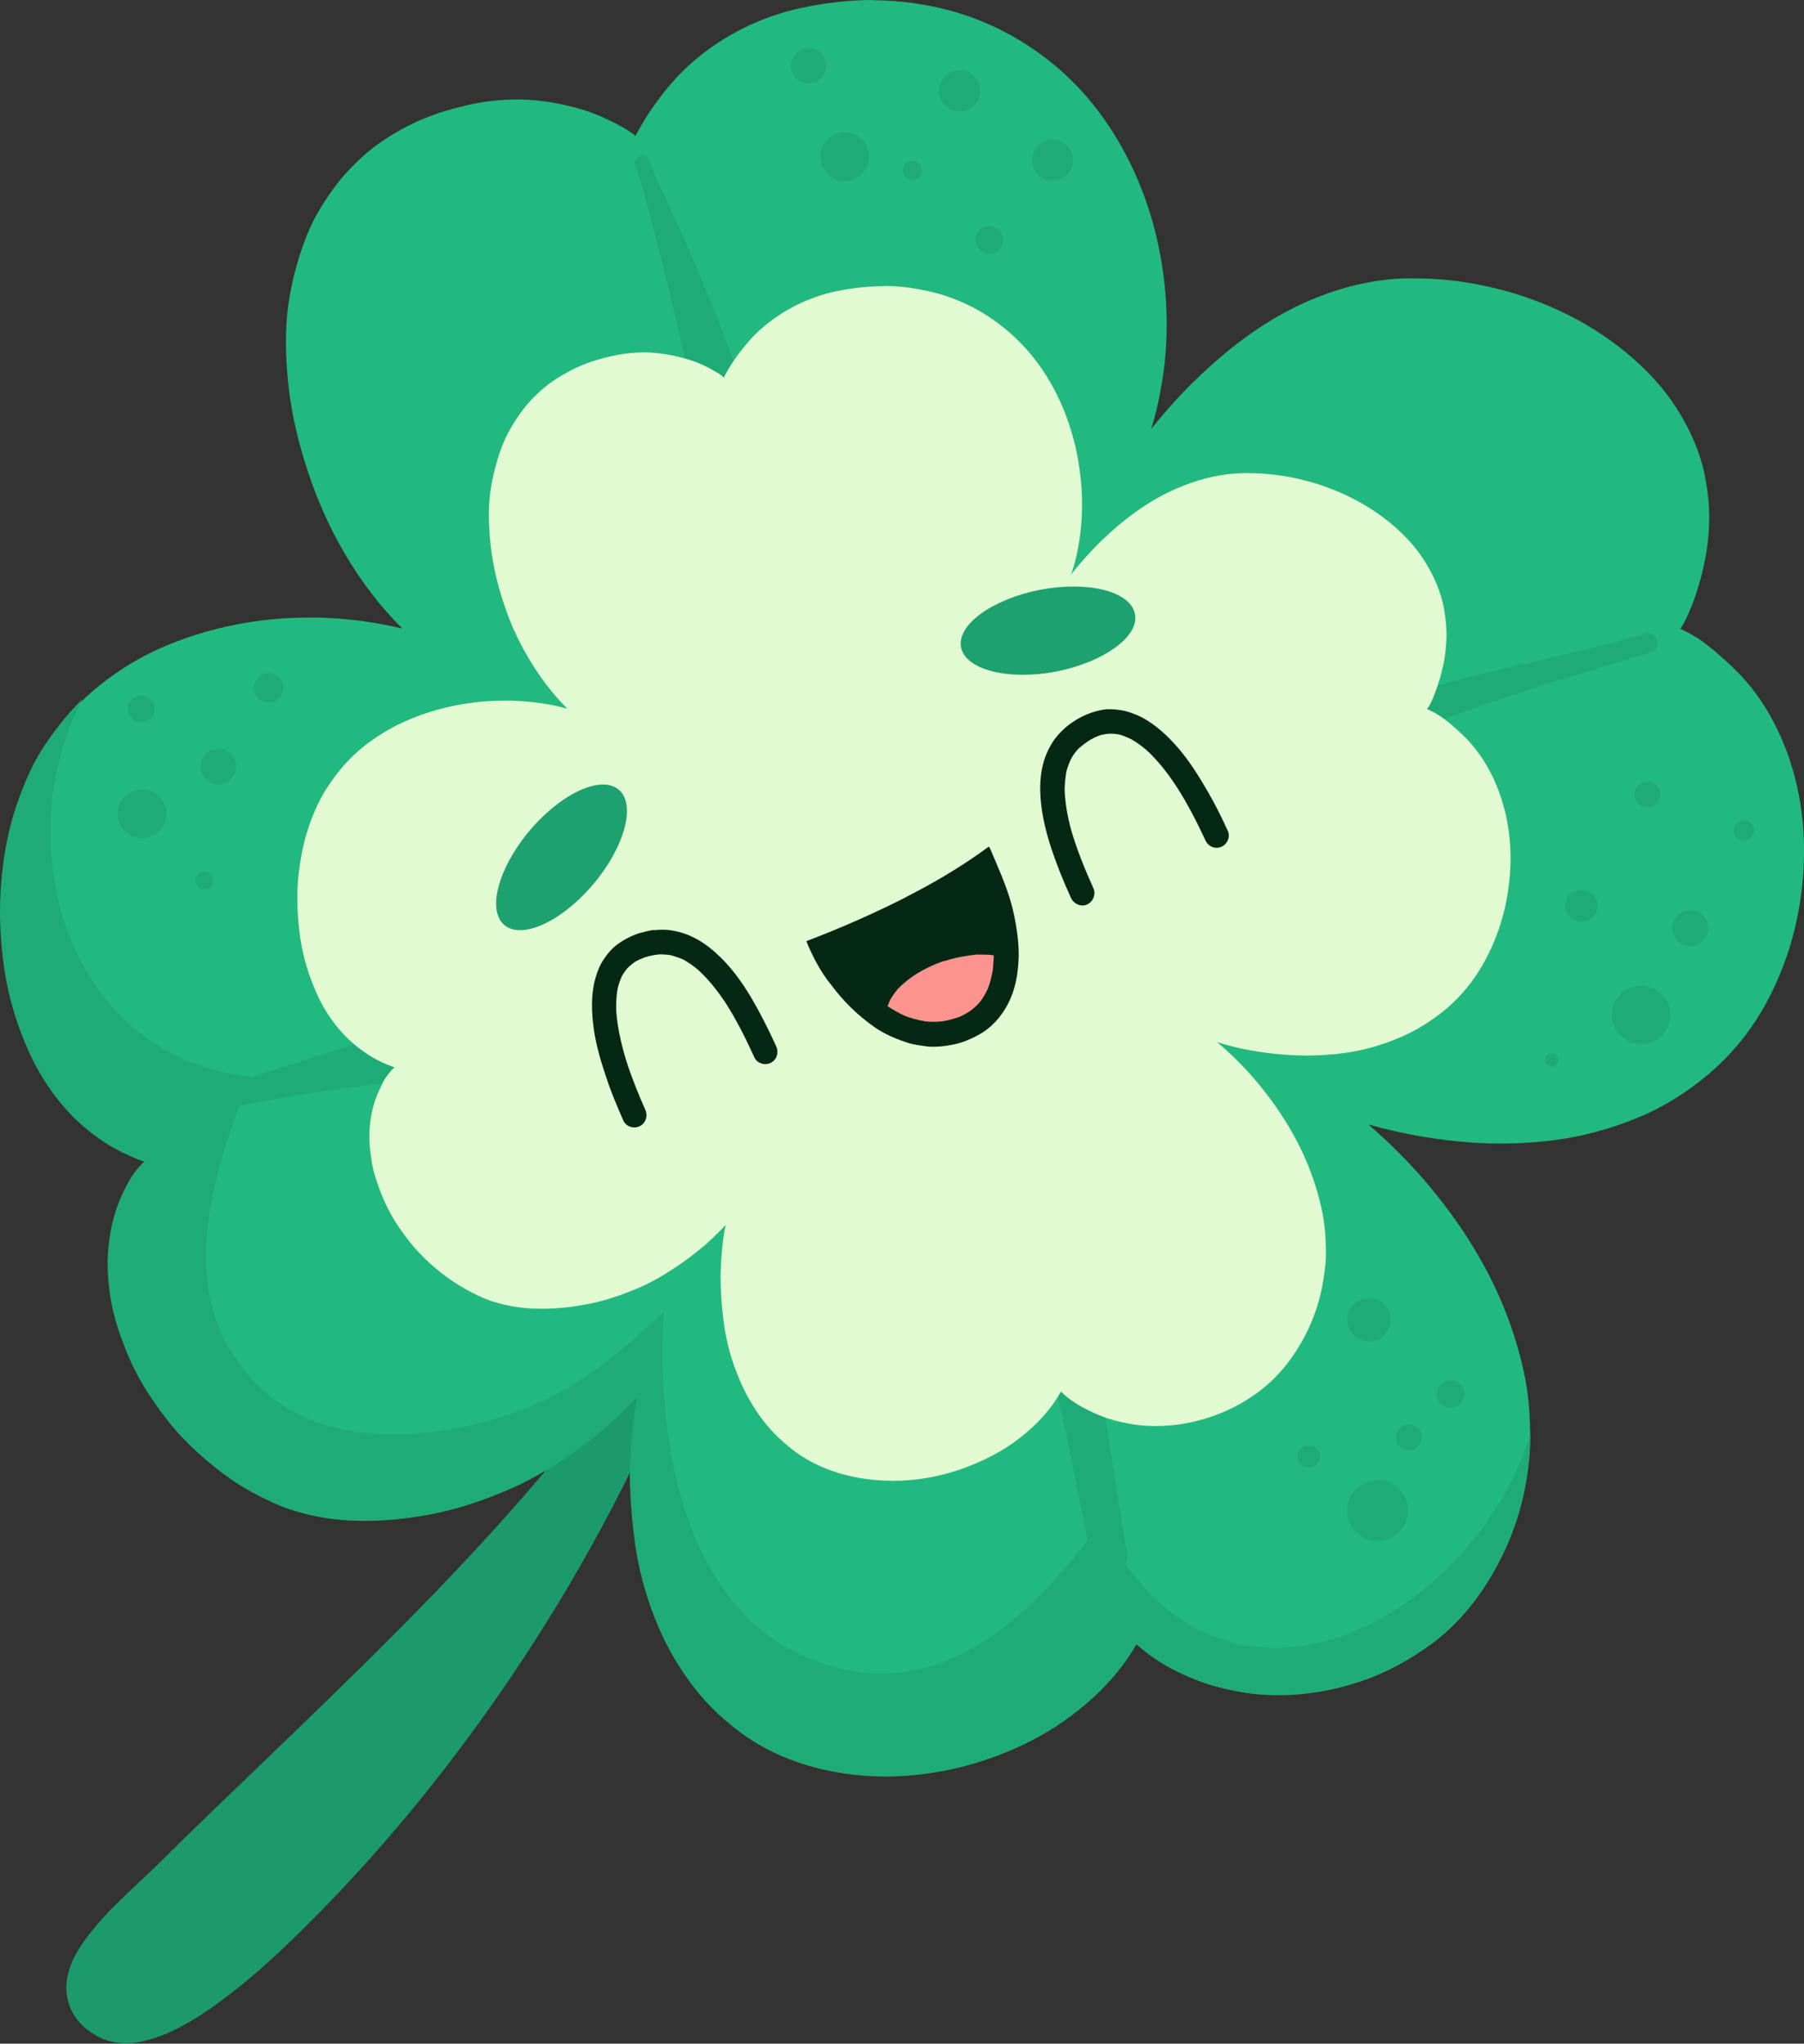 <?xml version="1.0" encoding="UTF-8"?><svg id="b" xmlns="http://www.w3.org/2000/svg" viewBox="0 0 73.83 83.62"><rect x="0" y="0" width="73.83" height="83.62" fill="#333333" stroke="none"/><g id="c"><path d="M27.44,54.25c-.09,0-.19.02-.28.06-.05-.03-.11-.05-.18-.05-.14,0-.27.07-.35.18-1.13,1.7-2.41,3.45-3.83,5.17-3.65,4.42-7.83,8.45-11.87,12.34l-.3.29c-1.06,1.02-2.12,2.03-3.17,3.06l-.61.6c-.25.25-.5.5-.76.74-.18.17-.36.34-.54.51l-.36.34c-.68.65-1.38,1.36-1.92,2.19-.25.39-.42.78-.5,1.15-.05.23-.07.43-.05.62.01.27.07.51.2.8.09.2.23.39.38.55.14.16.34.31.6.47.3.19.7.31,1.16.33h.1c.3,0,.64-.05,1-.16.39-.11.81-.28,1.27-.53.9-.47,1.72-1.11,2.42-1.66.62-.5,1.25-1.06,2.04-1.82,3.44-3.32,6.62-7.17,9.45-11.45,2.71-4.1,4.98-8.44,6.73-12.9.06-.14.05-.31-.03-.46-.08-.17-.24-.31-.41-.36-.06-.02-.12-.03-.19-.03" style="fill:#1c9a6b; stroke-width:0px;"/><path d="M35.71,0c-.92,0-1.9.11-2.89.32-1.67.35-3.23,1.13-4.5,2.24-.55.48-1.08,1.08-1.61,1.84-.26.37-.49.76-.7,1.16-.1-.09-.22-.16-.34-.24-.29-.18-.6-.34-.91-.48-.58-.27-1.25-.48-2.08-.63-.5-.09-1.01-.14-1.52-.14-.72,0-1.46.09-2.19.27-.97.23-1.81.54-2.55.96-.42.23-.77.46-1.09.7-.32.24-.63.52-.99.89-.49.51-.94,1.12-1.39,1.91-.32.58-.58,1.25-.82,2.1-.24.87-.37,1.66-.41,2.41-.04.77-.01,1.59.09,2.51.13,1.14.4,2.3.79,3.47.38,1.17.88,2.28,1.48,3.31.69,1.19,1.5,2.24,2.39,3.12-1.07-.26-2.2-.41-3.36-.45-.17,0-.34,0-.51,0-2.01,0-4.01.4-5.8,1.15-.96.4-1.87.94-2.72,1.62-.8.64-1.53,1.44-2.16,2.39-.5.74-.9,1.61-1.24,2.66-.29.9-.49,1.92-.59,3.03-.1,1.14-.06,2.34.13,3.59.17,1.16.51,2.3,1.01,3.39.47,1.04,1.14,2,1.93,2.75.41.39.87.74,1.36,1.04.34.2.7.37,1.04.51.13.06.26.1.39.14-.16.17-.32.37-.46.57-.16.21-.28.45-.38.66-.17.34-.3.67-.39.99-.15.5-.24,1.08-.28,1.71-.03.56.02,1.18.15,1.9.12.64.33,1.24.52,1.74.2.53.44,1.04.75,1.56.28.47.61.95,1.05,1.51.32.41.7.81,1.19,1.26.46.42.93.79,1.39,1.11.48.33,1.01.62,1.61.9.93.43,1.99.69,3.16.76.22.01.44.02.67.02.85,0,1.74-.09,2.7-.27,1.05-.2,2.14-.55,3.32-1.07.63-.28,1.28-.64,2.04-1.14.67-.45,1.3-.92,1.86-1.41.44-.39.86-.8,1.24-1.21-.17.98-.26,2.03-.28,3.09-.01.92.06,1.89.22,3.06.14.98.4,1.95.76,2.88.36.94.83,1.8,1.39,2.58.57.8,1.25,1.49,2.09,2.12,1.56,1.18,3.7,1.83,6.02,1.83,2.06-.02,4.1-.53,5.98-1.5.87-.45,1.7-1.03,2.48-1.74.7-.64,1.31-1.39,1.76-2.17.31.27.61.5.93.7.47.3,1.01.57,1.63.8.55.21,1.12.34,1.6.43.5.1,1.05.15,1.68.15,1.11,0,2.23-.19,3.35-.57,1.02-.34,2-.87,2.93-1.56.86-.64,1.61-1.48,2.24-2.48.66-1.05,1.17-2.23,1.45-3.44.13-.55.22-1.12.27-1.71.06-.66.03-1.3,0-1.85-.07-1.06-.3-2.16-.75-3.47-.67-1.94-1.77-3.85-3.28-5.67-.75-.91-1.61-1.78-2.56-2.6,1.38.39,2.81.64,4.23.74.41.03.81.04,1.22.04.75,0,1.51-.05,2.25-.15,1.1-.15,2.21-.45,3.31-.9,1.03-.42,2.02-1.03,2.95-1.82.83-.71,1.55-1.56,2.12-2.52,1.11-1.88,1.72-4.1,1.75-6.41.03-1.96-.4-3.85-1.25-5.46-.44-.84-1-1.59-1.66-2.22-.37-.35-.87-.81-1.43-1.19-.23-.15-.47-.27-.72-.39.16-.24.3-.53.44-.88.24-.6.43-1.24.56-1.91.11-.52.17-1.08.18-1.67.01-.51-.04-1.06-.16-1.71-.17-.94-.57-1.9-1.17-2.85-.51-.8-1.21-1.58-2.09-2.3-1.59-1.31-3.6-2.26-5.8-2.72-.94-.2-1.89-.3-2.85-.3h-.17s-.17,0-.17,0c-1.19.03-2.41.29-3.64.78-1.73.68-3.39,1.82-5.09,3.49-.54.53-1.1,1.15-1.7,1.9.2-.63.35-1.31.47-2.06.28-1.84.21-3.74-.21-5.63-.42-1.86-1.16-3.55-2.2-5.02-1.04-1.48-2.44-2.7-4.03-3.53-.55-.29-1.16-.55-1.82-.76-.56-.18-1.18-.32-2-.44-.51-.07-1.05-.11-1.61-.11" style="fill:#22b980; stroke-width:0px;"/><path d="M1.89,30.4c-.5.73-.9,1.6-1.25,2.66-.3.91-.5,1.93-.59,3.04-.1,1.13-.05,2.34.13,3.58.18,1.17.52,2.31,1.02,3.39.47,1.04,1.14,2,1.93,2.76.42.39.88.74,1.37,1.03.35.22.72.38,1.04.51.13.05.26.1.39.14-.17.14-.33.34-.47.53-.13.18-.25.4-.38.67-.17.34-.3.67-.39.99-.15.51-.25,1.09-.28,1.72-.02.56.02,1.18.15,1.9.13.69.36,1.33.53,1.75.2.54.45,1.05.75,1.56.27.47.6.95,1.05,1.52.32.4.7.8,1.19,1.26.48.43.95.81,1.4,1.11.48.34,1.02.63,1.62.9.92.43,1.98.69,3.16.77.22.01.45.02.66.02.87,0,1.76-.09,2.7-.27,1.05-.2,2.14-.55,3.33-1.07.64-.28,1.29-.64,2.04-1.14.66-.43,1.28-.91,1.87-1.41.47-.41.88-.82,1.24-1.21-.19.88-.29,1.92-.32,3.07-.01.91.06,1.88.22,3.06.15,1,.41,1.97.77,2.89.36.94.83,1.81,1.39,2.58.57.8,1.25,1.49,2.09,2.12,1.57,1.18,3.71,1.84,6.04,1.84,2.05-.02,4.07-.52,5.98-1.51.87-.44,1.71-1.03,2.48-1.73.7-.63,1.3-1.39,1.76-2.18.25.25.55.48.9.71.47.3,1.02.57,1.63.8.54.22,1.09.34,1.6.44.51.1,1.06.15,1.68.15,1.1,0,2.23-.2,3.35-.58,1.02-.34,2-.86,2.93-1.56.85-.64,1.61-1.48,2.25-2.48.66-1.04,1.17-2.23,1.46-3.43.12-.51.22-1.09.28-1.72.02-.29.03-.57.03-.85-.42,1.3-1.04,2.53-1.84,3.64-.5.7-1.06,1.36-1.69,1.95-.61.57-1.27,1.1-1.97,1.55-1.32.83-2.83,1.43-4.39,1.53-.75.05-1.5,0-2.23-.18-.74-.19-1.47-.49-2.11-.92-.72-.48-1.36-1.06-1.9-1.73-.31-.39-.6-.8-.86-1.23-.2-.34-.39-.69-.56-1.05-.5.68-1.01,1.34-1.57,1.97-.66.76-1.37,1.49-2.16,2.12-.86.68-1.79,1.28-2.83,1.66-.53.19-1.08.33-1.64.39-.27.03-.55.06-.82.05-.28,0-.57-.02-.85-.06-.63-.07-1.26-.24-1.85-.47-.51-.21-1.02-.43-1.48-.73-.42-.28-.83-.59-1.19-.94-.33-.32-.64-.67-.92-1.05-.61-.82-1.09-1.72-1.45-2.67-.39-1.01-.67-2.05-.85-3.11-.33-1.9-.42-3.85-.29-5.77-.58.54-1.17,1.08-1.79,1.58-.64.52-1.3,1.02-2,1.44-.58.35-1.18.65-1.8.9-.5.19-1.01.37-1.53.52-.59.16-1.19.3-1.79.39-.54.08-1.09.15-1.63.17-.61.02-1.23,0-1.84-.07-.52-.06-1.05-.17-1.55-.33-.53-.18-1.06-.39-1.53-.69-.46-.29-.89-.63-1.26-1.02-.42-.44-.8-.92-1.1-1.45-.25-.46-.47-.94-.61-1.44-.3-1.07-.37-2.18-.26-3.28.12-1.14.37-2.27.71-3.37.31-1.01.68-2,1.06-2.98-.55-.06-1.09-.16-1.62-.31-.57-.17-1.12-.38-1.64-.66-1.02-.54-1.94-1.29-2.66-2.19-.48-.61-.9-1.26-1.22-1.97-.33-.72-.59-1.46-.76-2.23-.34-1.57-.38-3.21-.09-4.8.21-1.14.57-2.25,1.11-3.28-.53.52-1.02,1.11-1.46,1.77" style="fill:#1fab76; stroke-width:0px;"/><polyline points="60.07 62.5 60.07 62.5 60.07 62.5 60.07 62.5" style="fill:#1fab76; stroke-width:0px;"/><path d="M22.67,41.08c-.7.06-1.4.14-2.1.24-1.42.19-2.84.49-4.22.86-.67.18-1.34.39-2,.6-.66.21-1.33.41-2,.63-.66.22-1.34.42-2,.65-.67.23-1.34.43-2.02.62-.24.07-.35.37-.28.59.09.25.35.34.59.27.36-.09.72-.18,1.08-.27,1.22-.26,2.44-.45,3.67-.64.63-.09,1.25-.18,1.89-.25.63-.07,1.26-.13,1.89-.21.63-.09,1.27-.15,1.9-.24.63-.08,1.26-.17,1.9-.25.63-.09,1.27-.17,1.9-.25.64-.08,1.27-.18,1.91-.28.29-.04.53-.15.72-.37.19-.21.28-.51.25-.79-.02-.28-.16-.54-.37-.72-.23-.2-.5-.25-.8-.25-.64,0-1.28.02-1.92.07M9.69,45.28s-.03,0-.04,0c.01,0,.03,0,.04,0" style="fill:#1fab76; stroke-width:0px;"/><path d="M26.23,6.37c-.15.03-.3.21-.24.37.23.66.42,1.32.59,2,.17.67.35,1.34.52,2.02.17.68.34,1.36.5,2.04.18.74.34,1.49.51,2.23.32,1.37.61,2.74.89,4.11.29,1.43.53,2.88.77,4.32.1.62.78,1.01,1.37.88.3-.07.56-.25.73-.51.17-.27.19-.55.15-.87-.35-2.85-1.11-5.64-2.06-8.34-.49-1.39-1.06-2.76-1.64-4.12-.27-.64-.56-1.27-.85-1.9-.16-.34-.32-.68-.48-1.02-.16-.34-.3-.7-.43-1.05-.04-.11-.17-.17-.28-.17-.02,0-.04,0-.06,0" style="fill:#1fab76; stroke-width:0px;"/><path d="M67.29,25.95c-.12.03-.24.07-.36.1.03,0,.07-.02.1-.03-1.18.32-2.36.62-3.55.89-.59.14-1.17.28-1.76.41-.64.15-1.29.29-1.92.46-2.47.66-4.95,1.47-7.13,2.82-.1.09-.18.19-.23.31-.07.18-.06.38.01.55.15.36.6.55.96.38,1.12-.52,2.22-1.05,3.36-1.53,1.17-.49,2.36-.92,3.55-1.33.57-.19,1.13-.4,1.7-.58.63-.21,1.26-.4,1.89-.6,1.23-.38,2.46-.74,3.68-1.11.21-.07.3-.36.21-.54-.04-.1-.13-.18-.23-.22-.05-.02-.09-.02-.13-.02-.06,0-.12.01-.18.03" style="fill:#1fab76; stroke-width:0px;"/><path d="M39.09,43.2c-.22.12-.39.32-.47.57-.07.22-.06.51.06.71,1.09,1.7,1.94,3.54,2.64,5.44l-.04-.1s.03.08.04.12c.01.04.03.08.04.12-.01-.03-.02-.07-.04-.1.79,2.23,1.38,4.53,1.9,6.83.26,1.17.51,2.34.74,3.52.24,1.19.48,2.38.7,3.56.08.4.51.66.9.57.41-.09.64-.49.57-.9-.3-1.67-.54-3.36-.81-5.03-.28-1.74-.6-3.47-1.01-5.18-.81-3.41-1.98-6.81-3.95-9.73-.15-.22-.3-.39-.57-.47-.09-.03-.18-.04-.28-.04-.15,0-.3.04-.44.11M41.34,49.96s0-.02,0-.02c0,0,0-.01,0-.02,0,.01,0,.02.01.04" style="fill:#1fab76; stroke-width:0px;"/><path d="M55.13,61.81c0,.68.57,1.25,1.25,1.25s1.25-.57,1.25-1.25-.57-1.25-1.25-1.25-1.25.57-1.25,1.25" style="fill:#1fab76; stroke-width:0px;"/><path d="M53.1,59.59c0,.25.21.46.46.46s.46-.21.46-.46-.21-.46-.46-.46-.46.21-.46.46" style="fill:#1fab76; stroke-width:0px;"/><path d="M57.13,58.81c0,.29.24.53.53.53s.53-.24.53-.53-.24-.53-.53-.53-.53.24-.53.53" style="fill:#1fab76; stroke-width:0px;"/><path d="M55.13,54c0,.48.4.89.89.89s.89-.4.89-.89-.4-.89-.89-.89-.89.4-.89.89" style="fill:#1fab76; stroke-width:0px;"/><path d="M58.8,57.04c0,.31.26.57.57.57s.57-.26.57-.57-.26-.57-.57-.57-.57.26-.57.57" style="fill:#1fab76; stroke-width:0px;"/><path d="M65.97,41.53c0,.65.54,1.19,1.19,1.19s1.2-.54,1.2-1.19-.54-1.2-1.2-1.2-1.19.54-1.19,1.2" style="fill:#1fab76; stroke-width:0px;"/><path d="M64.06,37.06c0,.36.3.66.66.66s.66-.3.66-.66-.3-.66-.66-.66-.66.3-.66.66" style="fill:#1fab76; stroke-width:0px;"/><path d="M68.44,37.98c0,.41.34.74.74.74s.74-.34.74-.74-.34-.74-.74-.74-.74.34-.74.74" style="fill:#1fab76; stroke-width:0px;"/><path d="M66.89,32.51c0,.29.24.53.53.53s.53-.24.53-.53-.24-.53-.53-.53-.53.24-.53.53" style="fill:#1fab76; stroke-width:0px;"/><path d="M70.95,33.98c0,.23.19.42.42.42s.42-.19.42-.42-.19-.42-.42-.42-.42.19-.42.42" style="fill:#1fab76; stroke-width:0px;"/><path d="M63.22,43.37c0,.15.12.28.28.28s.28-.12.28-.28-.12-.28-.28-.28-.28.12-.28.28" style="fill:#1fab76; stroke-width:0px;"/><path d="M33.57,6.41c0,.55.46,1,1,1s1-.46,1-1-.46-1-1-1-1,.46-1,1" style="fill:#1fab76; stroke-width:0px;"/><path d="M32.37,2.69c0,.39.33.72.72.72s.72-.33.72-.72-.33-.72-.72-.72-.72.33-.72.72" style="fill:#1fab76; stroke-width:0px;"/><path d="M38.43,3.72c0,.46.38.84.84.84s.84-.38.84-.84-.38-.84-.84-.84-.84.38-.84.84" style="fill:#1fab76; stroke-width:0px;"/><path d="M36.95,6.97c0,.21.18.39.39.39s.39-.18.39-.39-.17-.39-.39-.39-.39.18-.39.39" style="fill:#1fab76; stroke-width:0px;"/><path d="M39.92,9.82c0,.31.26.57.57.57s.57-.26.57-.57-.26-.57-.57-.57-.57.26-.57.57" style="fill:#1fab76; stroke-width:0px;"/><path d="M42.24,6.56c0,.46.38.84.84.84s.84-.38.84-.84-.38-.84-.84-.84-.84.38-.84.84" style="fill:#1fab76; stroke-width:0px;"/><path d="M4.81,33.3c0,.54.45,1,1,1s1-.45,1-1-.45-1-1-1-1,.45-1,1" style="fill:#1fab76; stroke-width:0px;"/><path d="M5.23,29.01c0,.3.25.55.55.55s.55-.25.55-.55-.25-.55-.55-.55-.55.25-.55.55" style="fill:#1fab76; stroke-width:0px;"/><path d="M8.21,31.37c0,.4.33.73.73.73s.73-.33.73-.73-.33-.73-.73-.73-.73.33-.73.73" style="fill:#1fab76; stroke-width:0px;"/><path d="M10.39,28.14c0,.33.27.61.6.61s.61-.27.61-.61-.27-.6-.61-.6-.6.27-.6.6" style="fill:#1fab76; stroke-width:0px;"/><path d="M7.99,36.03c0,.2.17.37.37.37s.37-.17.37-.37-.17-.37-.37-.37-.37.17-.37.37" style="fill:#1fab76; stroke-width:0px;"/><path d="M36.16,11.71c-.6,0-1.26.07-1.95.21-1.12.24-2.17.76-3.03,1.51-.36.31-.72.72-1.09,1.24-.18.26-.34.52-.47.78-.05-.06-.14-.12-.21-.17-.2-.12-.4-.23-.61-.33-.38-.18-.84-.32-1.4-.43-.36-.06-.7-.1-1.02-.1-.49,0-.98.06-1.47.18-.65.15-1.21.36-1.72.65-.25.14-.5.29-.74.47-.2.15-.41.34-.67.6-.33.35-.63.76-.93,1.29-.22.4-.4.85-.55,1.41-.16.57-.25,1.1-.28,1.62-.03.52,0,1.07.06,1.69.09.77.27,1.56.53,2.34.25.78.59,1.53,1,2.22.46.79,1,1.5,1.61,2.11-.66-.19-1.42-.3-2.25-.33-.11,0-.23,0-.34,0-1.35,0-2.7.27-3.9.78-.64.27-1.26.63-1.84,1.09-.54.43-1.03.97-1.45,1.61-.33.49-.61,1.07-.84,1.79-.2.61-.33,1.3-.4,2.04-.06.76-.03,1.57.09,2.41.12.79.35,1.55.68,2.28.31.7.76,1.34,1.3,1.86.28.26.59.5.92.7.24.15.49.26.7.35.09.04.17.06.26.09-.12.09-.22.23-.32.36-.09.12-.17.27-.25.45-.11.23-.2.45-.27.67-.1.34-.17.73-.19,1.15-.02.38.02.79.1,1.28.08.46.24.89.35,1.18.14.36.3.71.5,1.05.18.31.41.64.71,1.02.21.27.47.54.8.85.32.29.64.54.94.74.33.22.68.42,1.08.61.62.29,1.33.46,2.13.51.15,0,.3.01.45.01.59,0,1.18-.06,1.82-.18.71-.13,1.44-.37,2.24-.72.43-.19.86-.43,1.37-.77.44-.29.86-.61,1.26-.95.31-.28.59-.55.83-.81-.13.59-.19,1.29-.21,2.07,0,.61.04,1.26.15,2.06.1.67.27,1.32.52,1.94.24.63.56,1.22.93,1.74.38.54.84,1,1.4,1.43,1.06.8,2.5,1.23,4.06,1.23,1.38,0,2.74-.35,4.02-1.01.59-.3,1.15-.69,1.67-1.17.47-.43.88-.93,1.18-1.47.17.17.37.33.61.48.31.2.68.38,1.09.54.36.14.73.23,1.08.29.34.07.71.1,1.13.1.74,0,1.5-.13,2.26-.39.68-.23,1.35-.58,1.97-1.05.57-.43,1.08-.99,1.51-1.67.45-.7.79-1.5.98-2.31.08-.34.14-.73.19-1.15.04-.43.02-.83,0-1.24-.05-.73-.21-1.47-.51-2.34-.45-1.3-1.19-2.59-2.2-3.82-.5-.61-1.08-1.2-1.72-1.74.88.28,1.84.45,2.84.52.27.02.55.03.82.03.49,0,1-.03,1.52-.1.75-.1,1.5-.3,2.23-.61.69-.28,1.36-.69,1.99-1.22.56-.48,1.04-1.05,1.42-1.7.75-1.26,1.16-2.75,1.19-4.31.02-1.32-.27-2.59-.84-3.68-.3-.57-.67-1.07-1.12-1.5-.29-.27-.6-.56-.97-.8-.15-.1-.32-.18-.49-.26.11-.13.2-.32.3-.58.16-.41.29-.84.38-1.28.07-.34.11-.72.12-1.13,0-.34-.03-.71-.11-1.15-.12-.64-.39-1.28-.79-1.92-.34-.54-.81-1.06-1.4-1.55-1.07-.88-2.42-1.52-3.91-1.84-.63-.13-1.28-.2-1.92-.2h-.12s-.11,0-.11,0c-.8.02-1.62.2-2.45.53-1.16.46-2.28,1.22-3.42,2.34-.37.37-.74.78-1.14,1.28.14-.37.25-.81.34-1.37.19-1.23.14-2.51-.14-3.79-.29-1.26-.78-2.4-1.48-3.38-.71-1-1.65-1.82-2.71-2.38-.36-.19-.78-.37-1.22-.51-.37-.12-.79-.21-1.35-.3-.35-.05-.71-.08-1.08-.08" style="fill:#e1fad2; stroke-width:0px;"/><path d="M38.77,38.83c-.43.13-.83.32-1.21.54-.35.2-.69.46-.89.82-.06.1-.11.21-.14.32,0,.04-.02.08-.02.12-.17-.03-.36.02-.48.16-.18.21-.15.53.05.71.59.52,1.41.65,2.17.63.4-.01.8-.09,1.17-.21.39-.12.77-.34,1.07-.62.13-.12.24-.26.34-.41.09-.16.15-.31.2-.48.05-.18.05-.37.05-.55,0-.1-.03-.21-.05-.31-.03-.14-.06-.26-.13-.38-.17-.3-.49-.46-.82-.5-.08-.01-.17-.02-.25-.02-.36,0-.72.09-1.05.19" style="fill:#fb948e; stroke-width:0px;"/><path d="M26.77,38.05c-.19.02-.38.07-.56.12-.34.1-.65.26-.94.47-.22.16-.41.38-.56.61-.17.25-.28.54-.36.84-.17.66-.14,1.34-.05,2.01.1.71.31,1.39.54,2.07.19.57.43,1.13.67,1.68.11.25.43.35.67.23.25-.12.34-.42.23-.67-.26-.58-.49-1.16-.7-1.76-.24-.74-.43-1.49-.49-2.27-.01-.31,0-.63.06-.94.04-.17.1-.34.17-.5.07-.12.15-.23.23-.33.09-.08.18-.16.27-.23.14-.09.29-.15.44-.21.2-.06.39-.1.6-.12.17,0,.33.01.49.04.17.05.34.11.5.18.22.13.43.27.62.44.42.39.76.83,1.08,1.3.46.72.84,1.48,1.19,2.25.11.25.43.35.67.23.25-.12.34-.42.23-.67-.3-.66-.62-1.3-.98-1.92-.42-.72-.91-1.4-1.54-1.95-.26-.23-.54-.43-.86-.59-.34-.17-.69-.27-1.06-.31-.06,0-.13-.01-.19-.01-.13,0-.26.01-.39.02M29.64,40.89s.04.06.06.09c-.02-.03-.04-.06-.06-.09M25.67,43.52s0,.02.01.03c0-.01,0-.02-.01-.03" style="fill:#052815; stroke-width:0px;"/><path d="M43.56,29.81c.14-.13.3-.24.46-.34.3-.19.62-.32.97-.4.26-.07.55-.06.83-.02.3.04.59.15.87.28.6.31,1.1.78,1.54,1.29.46.54.84,1.15,1.2,1.77.3.52.57,1.06.82,1.61.11.24-.02.55-.27.65-.26.11-.54-.02-.65-.27-.27-.58-.55-1.14-.87-1.69-.39-.67-.84-1.31-1.39-1.86-.23-.22-.47-.41-.75-.57-.16-.08-.32-.15-.49-.2-.13-.03-.27-.04-.4-.04-.12,0-.24.03-.36.05-.16.05-.3.12-.45.2-.17.11-.33.23-.49.37-.11.12-.21.25-.29.4-.08.16-.14.33-.19.5-.05.25-.07.5-.08.76.02.57.12,1.12.27,1.67.24.82.56,1.6.91,2.38.11.25-.02.55-.26.66-.26.11-.54-.02-.66-.27-.3-.66-.57-1.32-.8-2.01-.26-.79-.45-1.61-.46-2.44,0-.35.03-.69.12-1.03.09-.36.25-.69.46-1,.04-.05.08-.1.12-.15.08-.1.18-.19.27-.28M43.81,33.84s.02.07.03.11c0-.03-.02-.07-.03-.11M48.4,32.59s.01.02.02.03c0,0-.01-.02-.02-.03" style="fill:#052815; stroke-width:0px;"/><path d="M37.08,36.71c-1.32.67-2.69,1.27-4.08,1.8.12.3.26.6.42.89.16.3.36.61.62.93.48.64,1.05,1.2,1.71,1.67.28.2.6.37.96.51.17.07.34.12.51.18.22.06.44.09.66.12.11.02.21.02.32.02.26,0,.51-.03.76-.08.35-.06.72-.2,1.11-.42.5-.27.93-.74,1.21-1.31.25-.5.39-1.11.41-1.87.01-.58-.07-1.21-.25-1.98-.18-.73-.48-1.42-.77-2.1l-.15-.35s-.03-.06-.05-.08c-1.07.79-2.22,1.47-3.4,2.07M38.64,39.33s.02,0,.02-.01c.45-.14.88-.22,1.3-.26h.2c.17,0,.34,0,.51.03,0,.19-.02.4-.04.61-.05.27-.11.52-.2.75-.08.17-.17.34-.28.49-.11.14-.23.26-.37.37-.16.12-.33.22-.52.3-.23.08-.45.14-.69.18-.12.01-.23.02-.35.02-.13,0-.27,0-.41-.03-.27-.05-.54-.12-.79-.22-.24-.11-.48-.25-.7-.39.04-.07.07-.16.1-.24.09-.16.19-.3.31-.45.2-.21.42-.39.68-.57.37-.24.77-.43,1.21-.59,0,0,0,0,0,0h0s0,0,0,0Z" style="fill:#052815; stroke-width:0px;"/><path d="M43.94,24c-.43,0-.89.04-1.36.13-1.96.38-3.42,1.43-3.25,2.35.13.68,1.12,1.13,2.52,1.13.44,0,.9-.04,1.36-.13,1.38-.27,2.57-.89,3.04-1.58.18-.26.25-.52.2-.77-.13-.69-1.12-1.13-2.51-1.13" style="fill:#1da16f; stroke-width:0px;"/><path d="M24.68,32.1c-.85,0-2.03.74-3,1.88-.9,1.07-1.44,2.3-1.37,3.14.03.32.14.57.33.73.17.14.38.21.64.21.86,0,2.03-.74,3-1.88,1.29-1.53,1.76-3.27,1.04-3.87-.17-.14-.39-.21-.65-.21" style="fill:#1da16f; stroke-width:0px;"/></g></svg>
